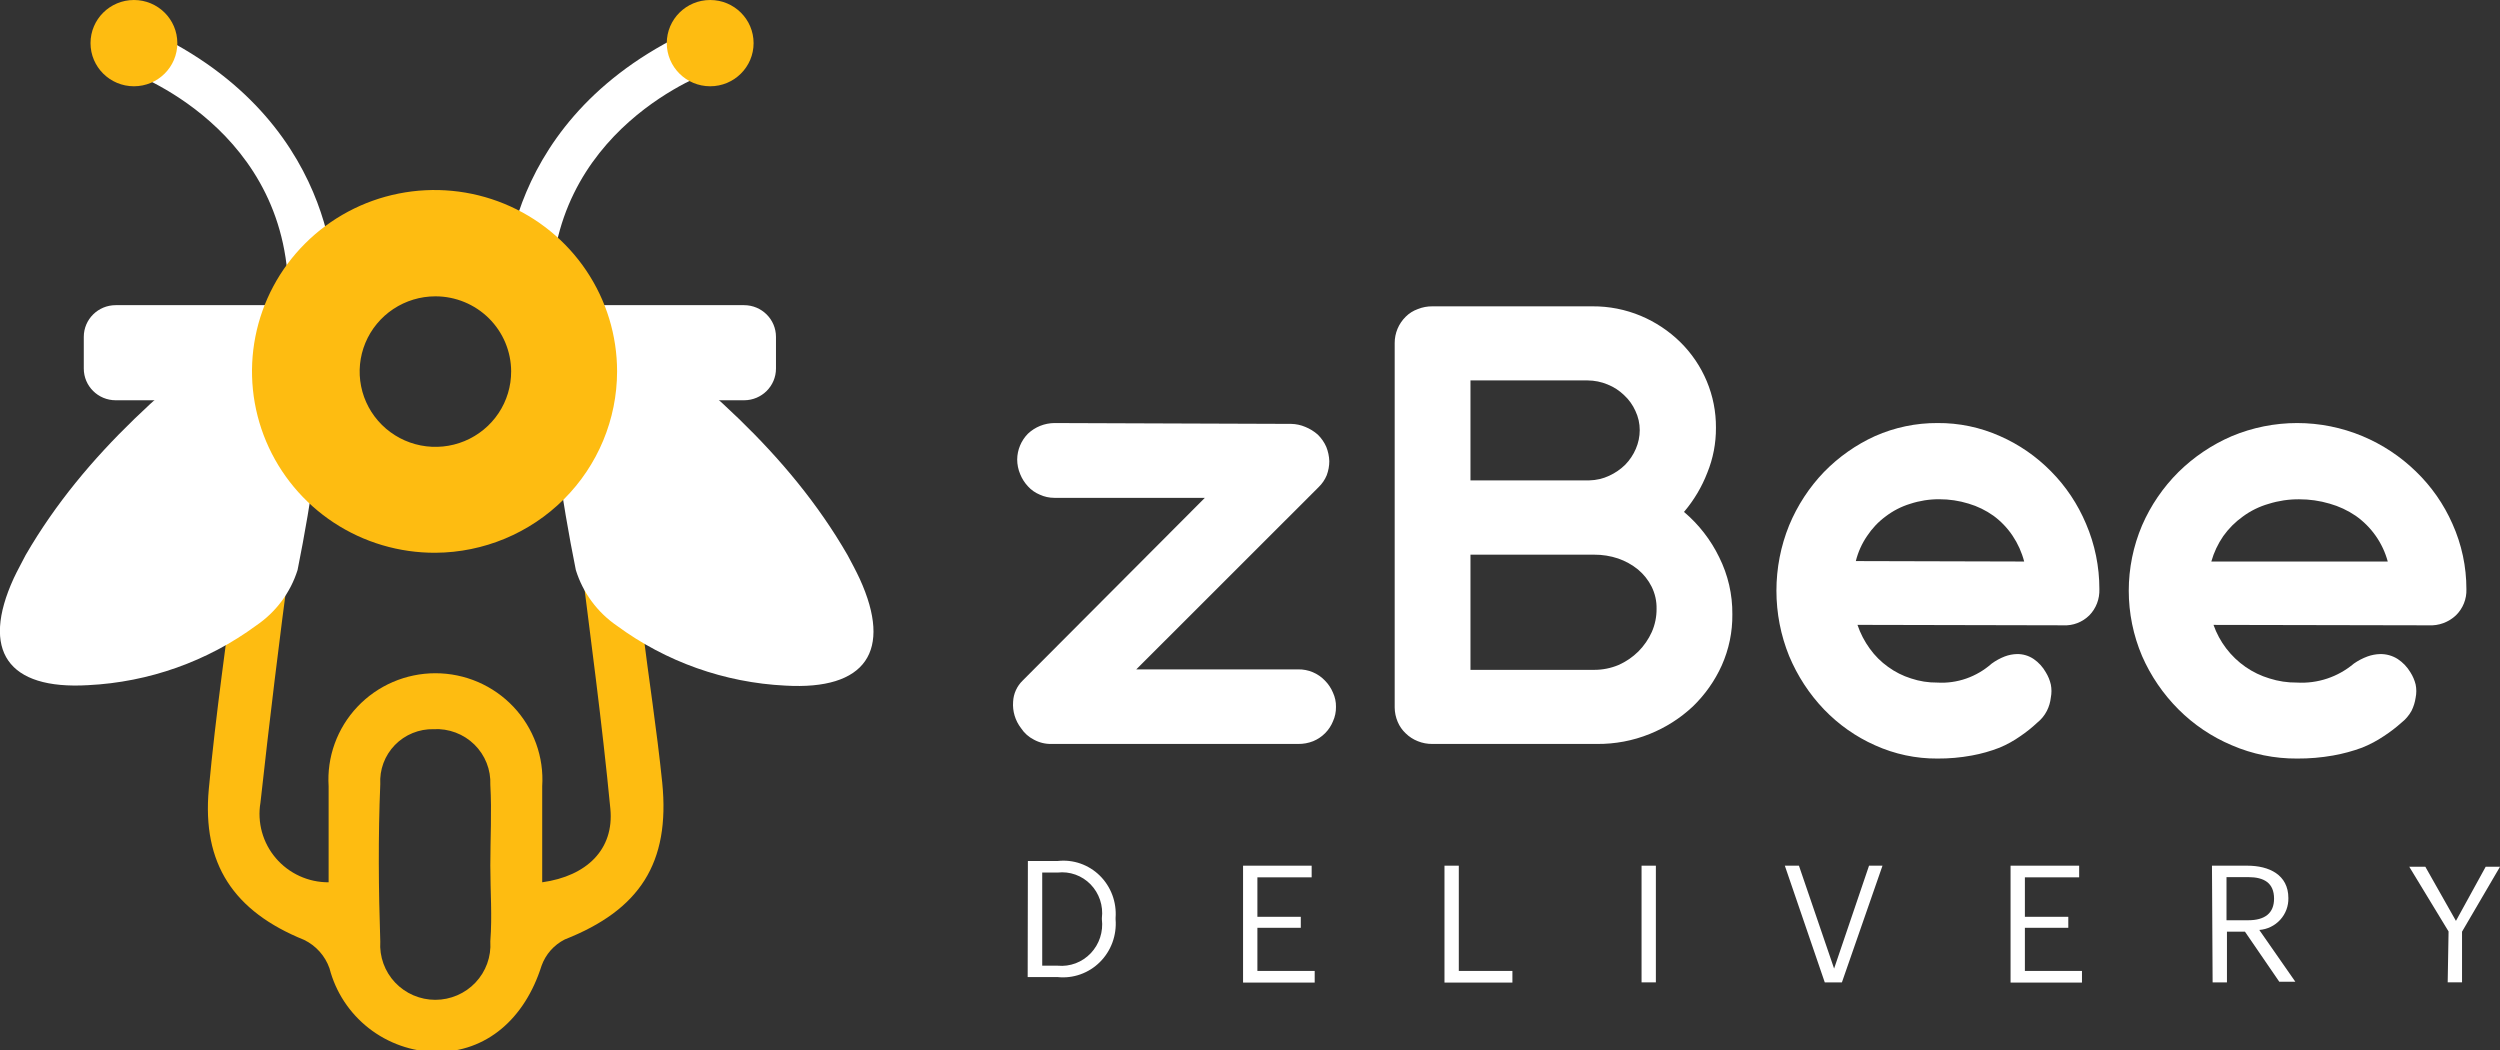 <svg xmlns="http://www.w3.org/2000/svg" width="169" height="71" viewBox="0 0 169 71" fill="none">
<rect x="0" y="0" width="169" height="71" fill="#333333" stroke="none"/>
<g clip-path="url(#clip0_541_742)">
<path d="M43.417 42.309C43.168 40.268 42.962 38.241 42.742 36.215L39.133 36.827C39.925 43.125 40.703 48.884 41.26 54.672C41.524 57.413 39.675 59.221 36.653 59.643C36.653 57.456 36.653 55.27 36.653 53.156C36.716 52.175 36.576 51.192 36.242 50.268C35.907 49.343 35.386 48.497 34.709 47.78C34.033 47.064 33.216 46.493 32.308 46.102C31.401 45.712 30.423 45.511 29.434 45.511C28.445 45.511 27.467 45.712 26.56 46.102C25.652 46.493 24.835 47.064 24.159 47.78C23.482 48.497 22.961 49.343 22.626 50.268C22.292 51.192 22.152 52.175 22.215 53.156C22.215 55.313 22.215 57.529 22.215 59.643C21.537 59.647 20.866 59.502 20.249 59.22C19.633 58.938 19.086 58.526 18.647 58.012C18.208 57.498 17.888 56.895 17.708 56.245C17.529 55.595 17.494 54.914 17.608 54.249C18.214 48.738 18.884 43.237 19.618 37.746C18.406 37.708 17.212 37.446 16.096 36.973L15.964 38.154C15.334 43.213 14.585 48.257 14.116 53.331C13.646 58.404 15.803 61.611 20.557 63.536C21.363 63.927 21.98 64.619 22.274 65.46C22.689 67.061 23.621 68.481 24.928 69.504C26.235 70.526 27.844 71.093 29.507 71.117C32.867 71.117 35.464 68.901 36.609 65.285C36.884 64.515 37.446 63.878 38.179 63.507C43.241 61.51 45.31 58.346 44.767 52.908C44.4 49.307 43.843 45.793 43.417 42.309ZM33.146 63.653C33.178 64.157 33.106 64.663 32.933 65.139C32.761 65.615 32.492 66.051 32.143 66.42C31.795 66.789 31.374 67.082 30.907 67.283C30.439 67.484 29.936 67.588 29.427 67.588C28.918 67.588 28.414 67.484 27.947 67.283C27.479 67.082 27.058 66.789 26.71 66.42C26.361 66.051 26.093 65.615 25.92 65.139C25.748 64.663 25.675 64.157 25.707 63.653C25.59 60.11 25.56 56.553 25.707 53.01C25.679 52.525 25.752 52.04 25.921 51.585C26.091 51.13 26.353 50.715 26.692 50.365C27.031 50.016 27.44 49.74 27.891 49.556C28.343 49.371 28.828 49.281 29.317 49.292C29.823 49.265 30.329 49.344 30.803 49.523C31.277 49.702 31.708 49.977 32.069 50.331C32.429 50.685 32.711 51.111 32.897 51.579C33.082 52.048 33.167 52.55 33.146 53.054C33.249 54.861 33.146 56.698 33.146 58.506C33.146 60.314 33.278 61.903 33.146 63.623V63.653Z" fill="#FEBC11"/>
<path d="M69.485 58.202H71.509C72.024 58.145 72.545 58.204 73.036 58.375C73.526 58.547 73.974 58.825 74.346 59.192C74.719 59.559 75.007 60.005 75.192 60.498C75.376 60.991 75.452 61.52 75.414 62.046V62.148C75.456 62.679 75.383 63.213 75.2 63.712C75.017 64.211 74.728 64.663 74.354 65.035C73.98 65.408 73.529 65.692 73.035 65.867C72.541 66.043 72.015 66.105 71.494 66.05H69.471L69.485 58.202ZM71.509 65.281C71.918 65.319 72.33 65.263 72.715 65.118C73.1 64.972 73.449 64.74 73.734 64.44C74.02 64.139 74.236 63.777 74.366 63.381C74.496 62.984 74.538 62.563 74.487 62.148V62.061C74.537 61.647 74.495 61.227 74.362 60.833C74.23 60.439 74.011 60.08 73.724 59.784C73.435 59.488 73.085 59.262 72.699 59.124C72.313 58.986 71.901 58.938 71.494 58.985H70.454V65.281H71.509Z" fill="white"/>
<path d="M84.031 58.52H88.668V59.308H85V61.976H87.934V62.719H85V65.635H88.873V66.422H84.031V58.52Z" fill="white"/>
<path d="M97.647 58.52H98.615V65.635H102.239V66.422H97.647V58.52Z" fill="white"/>
<path d="M110.969 58.52H111.937V66.408H110.969V58.52Z" fill="white"/>
<path d="M120.654 58.52H121.608L123.985 65.475L126.347 58.52H127.257L124.513 66.408H123.354L120.654 58.52Z" fill="white"/>
<path d="M135.914 58.52H140.551V59.308H136.882V61.976H139.817V62.719H136.882V65.635H140.741V66.422H135.914V58.52Z" fill="white"/>
<path d="M149.529 58.52H151.921C153.388 58.52 154.694 59.133 154.694 60.707C154.707 61.249 154.51 61.775 154.144 62.176C153.778 62.578 153.271 62.824 152.728 62.865L155.164 66.364H154.078L151.76 62.982H150.542V66.408H149.573L149.529 58.52ZM151.98 62.209C153.109 62.209 153.726 61.728 153.726 60.751C153.726 59.687 153.051 59.293 151.98 59.293H150.512V62.209H151.98Z" fill="white"/>
<path d="M165.523 62.967L162.867 58.593H163.953L166.022 62.252L168.032 58.593H169L166.433 62.981V66.407H165.464L165.523 62.967Z" fill="white"/>
<path d="M1.731 37.526C5.766 30.558 11.826 25.528 18.15 20.79C19.397 19.856 22.552 22.014 22.317 23.793C21.745 28.735 21.099 33.663 20.116 38.532C19.637 40.057 18.655 41.376 17.328 42.279C14.022 44.71 10.066 46.115 5.957 46.317C0.514 46.638 -1.306 43.985 0.924 39.101C1.174 38.561 1.467 38.051 1.731 37.526Z" fill="white"/>
<path d="M57.296 37.526C53.276 30.558 47.216 25.528 40.892 20.79C39.645 19.856 36.49 22.014 36.71 23.793C37.297 28.735 37.943 33.663 38.926 38.532C39.4 40.067 40.382 41.398 41.714 42.308C45.02 44.739 48.977 46.145 53.085 46.347C58.529 46.667 60.348 44.014 58.118 39.13C57.853 38.561 57.575 38.051 57.296 37.526Z" fill="white"/>
<path d="M22.639 20.235C22.639 20.235 23.432 8.689 10.696 2.376C10.696 2.376 8.524 2.376 8.656 4.825C8.656 4.825 19.866 8.66 19.485 20.556L22.639 20.235Z" fill="white"/>
<path d="M34.114 20.235C34.114 20.235 33.307 8.689 46.043 2.376C46.043 2.376 48.214 2.376 48.082 4.825C48.082 4.825 36.872 8.66 37.268 20.556L34.114 20.235Z" fill="white"/>
<path d="M9.054 5.832C10.674 5.832 11.988 4.526 11.988 2.916C11.988 1.305 10.674 0 9.054 0C7.433 0 6.119 1.305 6.119 2.916C6.119 4.526 7.433 5.832 9.054 5.832Z" fill="#FEBC11"/>
<path d="M48.009 5.832C49.63 5.832 50.943 4.526 50.943 2.916C50.943 1.305 49.63 0 48.009 0C46.388 0 45.074 1.305 45.074 2.916C45.074 4.526 46.388 5.832 48.009 5.832Z" fill="#FEBC11"/>
<path d="M19.148 20.629H7.821C6.63 20.629 5.664 21.588 5.664 22.772V24.915C5.664 26.099 6.63 27.058 7.821 27.058H19.148C20.34 27.058 21.305 26.099 21.305 24.915V22.772C21.305 21.588 20.34 20.629 19.148 20.629Z" fill="white"/>
<path d="M50.299 20.629H38.971C37.78 20.629 36.815 21.588 36.815 22.772V24.915C36.815 26.099 37.78 27.058 38.971 27.058H50.299C51.49 27.058 52.456 26.099 52.456 24.915V22.772C52.456 21.588 51.49 20.629 50.299 20.629Z" fill="white"/>
<path d="M29.434 37.367C26.991 37.378 24.599 36.669 22.562 35.329C20.525 33.988 18.934 32.078 17.991 29.838C17.048 27.599 16.796 25.132 17.265 22.75C17.735 20.367 18.905 18.177 20.629 16.457C22.352 14.736 24.551 13.562 26.946 13.085C29.341 12.607 31.825 12.846 34.083 13.772C36.342 14.699 38.272 16.27 39.631 18.288C40.989 20.305 41.715 22.678 41.715 25.106C41.711 28.346 40.418 31.454 38.117 33.751C35.816 36.047 32.695 37.347 29.434 37.367V37.367ZM29.434 20.032C28.42 20.032 27.43 20.331 26.587 20.891C25.745 21.45 25.088 22.246 24.701 23.176C24.314 24.107 24.213 25.131 24.412 26.118C24.611 27.106 25.1 28.012 25.818 28.723C26.535 29.434 27.449 29.918 28.444 30.112C29.438 30.307 30.468 30.204 31.403 29.817C32.339 29.429 33.138 28.775 33.699 27.936C34.259 27.098 34.557 26.113 34.554 25.106C34.55 23.759 34.009 22.468 33.049 21.517C32.089 20.566 30.789 20.032 29.434 20.032V20.032Z" fill="#FEBC11"/>
<path d="M87.289 28.655C87.614 28.661 87.935 28.73 88.234 28.857C88.543 28.981 88.828 29.156 89.077 29.375C89.323 29.614 89.521 29.898 89.658 30.211C89.781 30.519 89.85 30.845 89.861 31.176C89.86 31.501 89.801 31.823 89.687 32.127C89.561 32.431 89.373 32.706 89.135 32.934L76.812 45.25H87.754C88.094 45.244 88.431 45.309 88.744 45.44C89.057 45.572 89.339 45.767 89.571 46.013C89.8 46.245 89.983 46.519 90.108 46.82C90.249 47.122 90.319 47.452 90.312 47.785C90.318 48.122 90.248 48.457 90.108 48.765C89.986 49.064 89.805 49.337 89.575 49.567C89.346 49.797 89.073 49.98 88.772 50.104C88.448 50.232 88.103 50.296 87.754 50.291H71.087C70.671 50.301 70.26 50.202 69.895 50.003C69.541 49.824 69.24 49.556 69.023 49.225C68.629 48.715 68.438 48.08 68.486 47.439C68.511 46.894 68.745 46.379 69.14 45.999L81.448 33.654H71.276C70.934 33.655 70.597 33.581 70.287 33.438C69.982 33.312 69.709 33.12 69.488 32.876C69.265 32.636 69.087 32.358 68.965 32.055C68.832 31.74 68.763 31.402 68.762 31.061C68.769 30.409 69.029 29.785 69.488 29.318C69.971 28.862 70.609 28.605 71.276 28.598L87.289 28.655Z" fill="white"/>
<path d="M96.835 50.291C96.495 50.295 96.157 50.232 95.843 50.105C95.537 49.985 95.258 49.804 95.025 49.575C94.793 49.357 94.609 49.094 94.486 48.802C94.354 48.494 94.284 48.163 94.281 47.829V23.184C94.28 22.855 94.346 22.529 94.473 22.224C94.601 21.92 94.789 21.643 95.025 21.41C95.255 21.18 95.534 21.004 95.843 20.894C96.157 20.767 96.495 20.704 96.835 20.708H107.65C108.773 20.7 109.886 20.92 110.919 21.352C111.91 21.769 112.811 22.367 113.575 23.113C114.35 23.874 114.963 24.778 115.379 25.773C115.795 26.768 116.005 27.834 115.998 28.909C116.006 29.953 115.808 30.988 115.414 31.957C115.043 32.92 114.51 33.815 113.838 34.605C114.839 35.453 115.649 36.496 116.217 37.668C116.817 38.87 117.121 40.193 117.107 41.532C117.12 42.718 116.876 43.894 116.392 44.981C115.924 46.019 115.261 46.961 114.436 47.758C113.591 48.551 112.6 49.182 111.517 49.618C110.384 50.076 109.168 50.304 107.942 50.291H96.835ZM99.404 25.717V32.473H107.445C107.911 32.463 108.369 32.356 108.788 32.158C109.19 31.973 109.555 31.721 109.868 31.413C110.171 31.101 110.413 30.737 110.583 30.34C110.755 29.942 110.845 29.513 110.846 29.081C110.848 28.631 110.748 28.186 110.554 27.778C110.376 27.379 110.118 27.018 109.795 26.719C109.473 26.405 109.092 26.157 108.671 25.989C108.246 25.813 107.79 25.72 107.329 25.717H99.404ZM99.404 37.496V45.282H107.767C108.333 45.283 108.895 45.171 109.416 44.953C109.916 44.73 110.371 44.419 110.758 44.036C111.137 43.653 111.443 43.208 111.663 42.72C111.879 42.227 111.988 41.696 111.984 41.16C111.996 40.64 111.881 40.125 111.649 39.657C111.426 39.213 111.113 38.819 110.729 38.498C110.329 38.175 109.875 37.923 109.386 37.754C108.865 37.58 108.317 37.493 107.767 37.496H99.404Z" fill="white"/>
<path d="M125.565 42.241C125.761 42.818 126.041 43.359 126.396 43.846C126.741 44.326 127.16 44.744 127.636 45.082C128.109 45.426 128.632 45.689 129.185 45.862C129.759 46.054 130.358 46.148 130.96 46.142C132.297 46.223 133.613 45.764 134.636 44.861C134.911 44.66 135.209 44.496 135.524 44.375C135.79 44.275 136.071 44.22 136.355 44.214C136.754 44.208 137.146 44.326 137.481 44.552C137.815 44.783 138.095 45.09 138.298 45.45C138.454 45.703 138.568 45.982 138.636 46.274C138.693 46.565 138.693 46.866 138.636 47.157C138.601 47.471 138.511 47.776 138.369 48.055C138.21 48.365 137.989 48.636 137.721 48.849C137.364 49.184 136.982 49.489 136.58 49.762C136.138 50.074 135.666 50.335 135.171 50.542C134.564 50.778 133.937 50.956 133.298 51.072C132.531 51.214 131.753 51.283 130.974 51.278C129.521 51.288 128.082 50.983 126.749 50.38C125.46 49.808 124.289 48.984 123.298 47.952C122.305 46.913 121.508 45.691 120.945 44.346C120.378 42.949 120.086 41.448 120.086 39.931C120.086 38.413 120.378 36.912 120.945 35.515C121.504 34.169 122.303 32.945 123.298 31.91C124.296 30.887 125.466 30.064 126.749 29.481C128.085 28.89 129.523 28.59 130.974 28.598C132.426 28.585 133.864 28.886 135.2 29.481C136.483 30.043 137.654 30.851 138.651 31.865C139.653 32.875 140.457 34.08 141.017 35.412C141.613 36.801 141.92 38.306 141.918 39.828C141.929 40.155 141.875 40.481 141.759 40.785C141.642 41.089 141.466 41.365 141.242 41.594C141.008 41.825 140.731 42.005 140.428 42.121C140.126 42.237 139.804 42.288 139.482 42.271L125.565 42.241ZM136.834 37.959C136.509 36.708 135.777 35.615 134.763 34.868C134.246 34.5 133.675 34.221 133.073 34.044C132.432 33.847 131.768 33.748 131.101 33.749C130.432 33.744 129.767 33.849 129.129 34.058C128.532 34.24 127.969 34.529 127.467 34.912C126.978 35.273 126.553 35.721 126.213 36.236C125.863 36.748 125.605 37.321 125.453 37.929L136.834 37.959Z" fill="white"/>
<path d="M149.633 42.243C150.038 43.393 150.796 44.386 151.797 45.083C152.293 45.427 152.839 45.69 153.417 45.863C154.017 46.054 154.643 46.149 155.273 46.142C156.671 46.224 158.046 45.765 159.116 44.862C159.403 44.66 159.715 44.497 160.044 44.376C160.318 44.277 160.606 44.222 160.898 44.215C161.32 44.207 161.735 44.325 162.091 44.553C162.439 44.784 162.731 45.091 162.945 45.451C163.107 45.704 163.226 45.982 163.298 46.275C163.357 46.566 163.357 46.866 163.298 47.158C163.253 47.47 163.159 47.773 163.018 48.055C162.848 48.363 162.617 48.633 162.341 48.85C161.967 49.184 161.569 49.489 161.148 49.762C160.686 50.074 160.193 50.335 159.676 50.542C159.04 50.776 158.384 50.954 157.717 51.072C156.915 51.214 156.102 51.283 155.287 51.278C153.768 51.288 152.264 50.983 150.87 50.38C149.521 49.812 148.296 48.987 147.262 47.952C146.225 46.914 145.391 45.691 144.803 44.347C144.21 42.951 143.904 41.449 143.904 39.932C143.904 38.415 144.21 36.914 144.803 35.518C145.387 34.171 146.222 32.948 147.262 31.912C148.303 30.886 149.527 30.063 150.87 29.484C152.269 28.899 153.771 28.598 155.287 28.598C156.804 28.598 158.306 28.899 159.705 29.484C161.047 30.046 162.271 30.854 163.313 31.868C164.361 32.878 165.201 34.083 165.787 35.415C166.41 36.803 166.731 38.308 166.729 39.829C166.741 40.157 166.684 40.483 166.562 40.787C166.44 41.091 166.256 41.366 166.022 41.595C165.777 41.827 165.488 42.006 165.171 42.123C164.855 42.239 164.518 42.29 164.182 42.272L149.633 42.243ZM161.413 37.96C161.074 36.71 160.308 35.617 159.248 34.87C158.708 34.502 158.111 34.224 157.481 34.046C156.812 33.849 156.118 33.75 155.42 33.752C154.721 33.747 154.025 33.851 153.358 34.061C152.733 34.24 152.144 34.529 151.621 34.914C151.108 35.279 150.66 35.727 150.295 36.239C149.932 36.764 149.658 37.346 149.485 37.96H161.413Z" fill="white"/>
</g>
<defs>
<clipPath id="clip0_541_742">
<rect width="169" height="71" fill="white"/>
</clipPath>
</defs>
</svg>